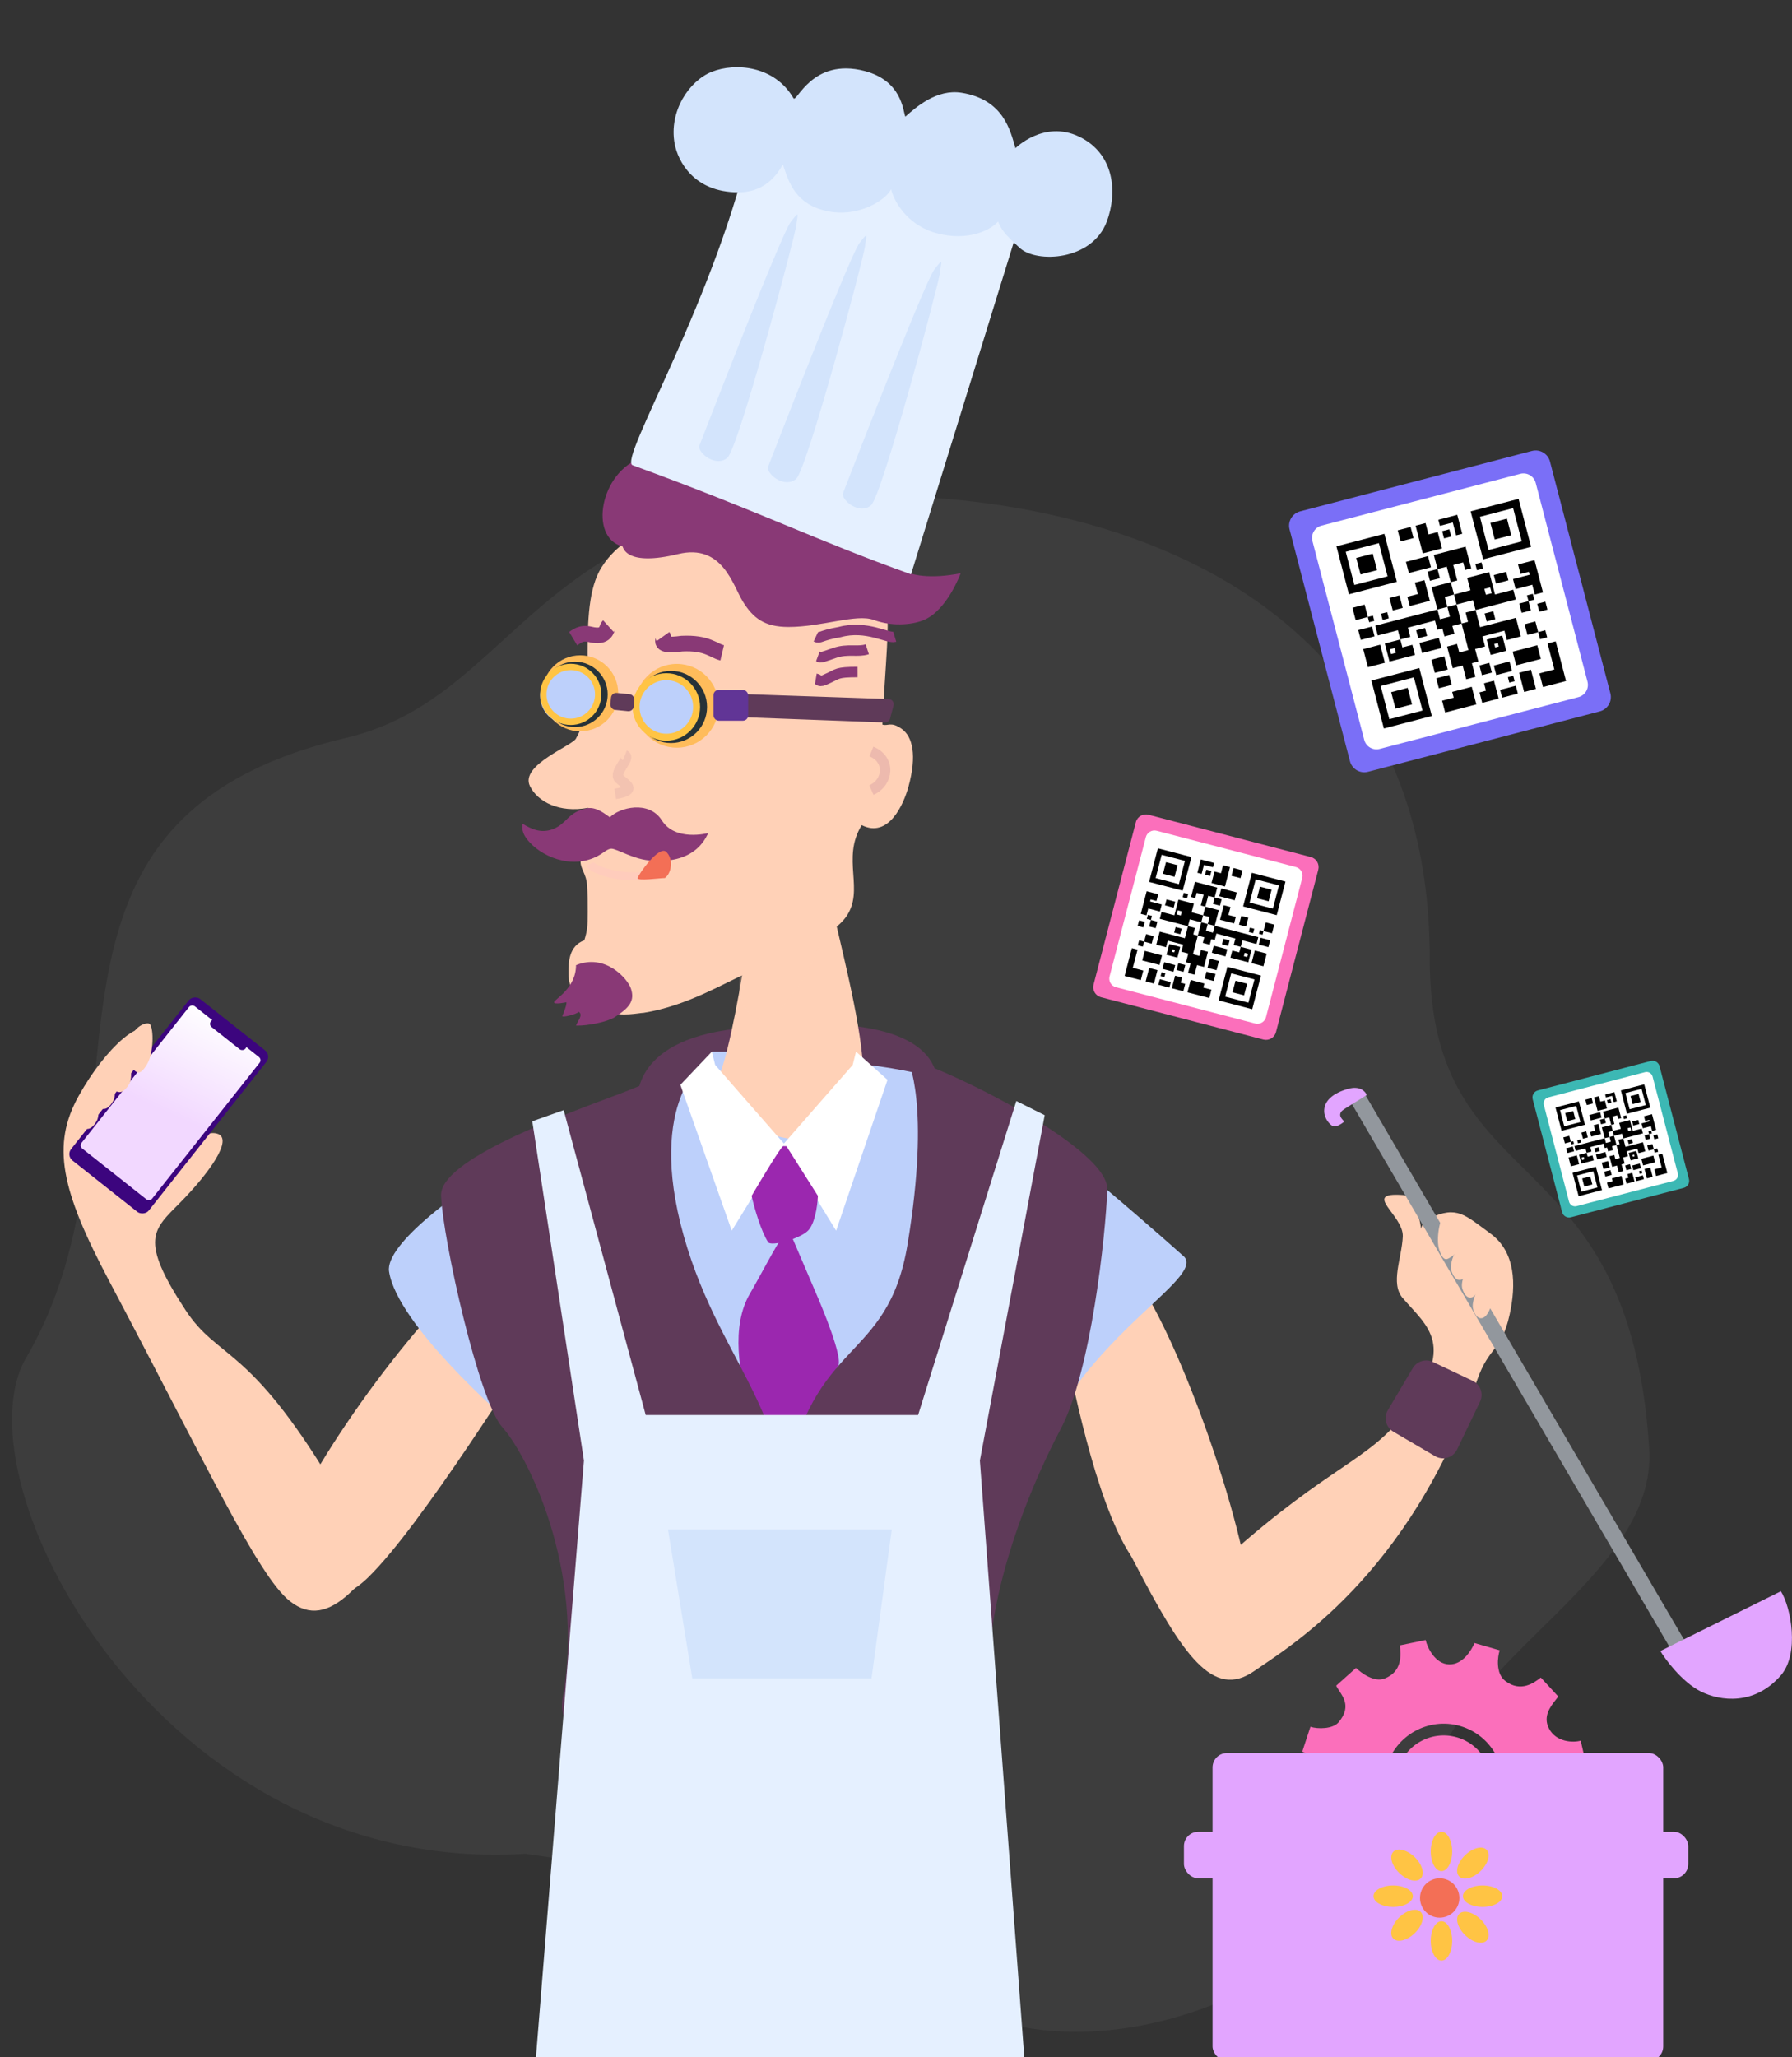 <svg width="501" height="575" viewBox="0 0 501 575" fill="none" xmlns="http://www.w3.org/2000/svg">
<rect x="0" y="0" width="501" height="575" fill="#333333" stroke="none"/>
<g clip-path="url(#clip0_484_1073)">
<path d="M96.65 206.268C-2 229.5 45.632 313.996 7.322 379.476C-12.734 413.758 44.769 524.48 146.879 518.163C216.749 527.646 199.565 540.01 277.5 564.5C324.359 579.225 389.156 544.389 399.731 498.843C408.119 462.711 463.344 440.809 461.079 404.913C455.5 316.5 399.731 336.322 399.731 268C399.731 140.663 261.501 131.5 209 141.5C146.879 153.332 139.217 196.244 96.65 206.268Z" fill="white" fill-opacity="0.05"/>
<path d="M428.292 126.043L363.497 142.925C361.286 143.501 359.96 145.761 360.536 147.972L377.417 212.763C377.993 214.974 380.253 216.299 382.464 215.723L447.259 198.841C449.471 198.265 450.796 196.006 450.22 193.794L433.339 129.004C432.763 126.793 430.503 125.467 428.292 126.043Z" fill="#7A6FF7"/>
<path d="M425.024 132.438L369.471 146.912C367.575 147.406 366.438 149.344 366.932 151.24L381.405 206.789C381.899 208.685 383.837 209.822 385.733 209.328L441.286 194.854C443.182 194.36 444.319 192.422 443.825 190.526L429.352 134.977C428.858 133.081 426.92 131.944 425.024 132.438Z" fill="white"/>
<path d="M387.039 149.208L373.631 152.702L377.124 166.108L390.532 162.615L387.039 149.208ZM387.932 161.088L378.651 163.506L376.233 154.226L385.514 151.808L387.932 161.088Z" fill="black"/>
<path d="M383.791 154.743L379.167 155.947L380.372 160.57L384.995 159.365L383.791 154.743Z" fill="black"/>
<path d="M424.557 139.432L411.155 142.924L414.648 156.331L428.056 152.837L424.557 139.432ZM425.45 151.312L416.17 153.73L413.752 144.45L423.032 142.032L425.45 151.312Z" fill="black"/>
<path d="M421.31 144.967L416.687 146.172L417.892 150.794L422.515 149.59L421.31 144.967Z" fill="black"/>
<path d="M386.9 203.621L400.307 200.128L396.814 186.721L383.407 190.214L386.9 203.621ZM386.007 191.742L395.288 189.324L397.706 198.603L388.425 201.022L386.007 191.742Z" fill="black"/>
<path d="M393.566 192.259L388.943 193.464L390.147 198.087L394.77 196.882L393.566 192.259Z" fill="black"/>
<path d="M406.288 157.911L409.064 157.188L409.615 159.302L411.318 158.858L410.767 156.744L409.739 152.798L408.036 153.241L405.26 153.965L403.449 154.436L400.87 155.108L401.898 159.054L399.113 159.779L399.114 159.78L399.779 162.335L402.564 161.609L401.898 159.055L404.478 158.383L405.607 162.717L407.417 162.245L406.288 157.911Z" fill="black"/>
<path d="M407.098 149.64L408.801 149.197L407.864 145.6L407.42 143.897L405.717 144.341L402.12 145.278L402.564 146.981L406.161 146.044L407.098 149.64Z" fill="black"/>
<path d="M394.376 147.296L390.77 148.235L391.576 151.33L395.182 150.391L394.376 147.296Z" fill="black"/>
<path d="M426.751 157.158L424.416 157.766L425.114 160.443L427.448 159.835L427.66 160.647L423.004 161.86L423.734 164.659L428.389 163.446L429.101 166.179L431.374 165.587L430.662 162.854L429.936 160.069L429.035 156.613L429.023 156.566L426.751 157.158Z" fill="black"/>
<path d="M420.438 179.323L420 177.643L415.647 178.777L416.761 183.053L421.114 181.919L420.438 179.323ZM418.85 180.114L419.004 180.706L418.012 180.964L417.758 179.99L418.75 179.732L418.85 180.114Z" fill="black"/>
<path d="M403.797 183.458L400.192 184.397L401.147 188.064L404.753 187.125L403.797 183.458Z" fill="black"/>
<path d="M397.586 182.54L400.43 181.799L403.006 181.128L402.268 178.297L396.849 179.709L397.586 182.54Z" fill="black"/>
<path d="M399.085 165.37L398.853 164.477L398.248 162.156L395.574 162.853L396.402 166.033L393.452 166.801L393.46 166.835L394.128 169.399L399.753 167.933L399.085 165.37Z" fill="black"/>
<path d="M383.579 175.122L379.738 176.123L380.45 178.856L384.291 177.855L383.579 175.122Z" fill="black"/>
<path d="M383.845 172.073L382.414 172.446L381.514 168.994L378.111 169.881L379.012 173.337L382.407 172.452L382.786 173.91L384.225 173.535L383.845 172.073Z" fill="black"/>
<path d="M415.445 193.056L413.635 193.528L414.398 196.457L416.208 195.985L418.984 195.262L417.68 190.257L414.904 190.98L415.445 193.056Z" fill="black"/>
<path d="M385.868 180.204L381.123 181.44L382.439 186.488L387.183 185.251L385.868 180.204Z" fill="black"/>
<path d="M388.473 184.915L395.595 183.06L394.857 180.228L392.072 180.954L391.495 178.738L387.158 179.868L388.473 184.915ZM388.552 181.487L389.897 181.137L390.247 182.482L388.902 182.832L388.552 181.487Z" fill="black"/>
<path d="M398.404 175.532L395.929 176.177L396.272 177.493L396.506 178.393L398.982 177.748L398.747 176.848L398.404 175.532Z" fill="black"/>
<path d="M417.475 170.853L415.061 171.482L415.638 173.698L418.052 173.069L417.475 170.853Z" fill="black"/>
<path d="M432.048 168.172L429.775 168.764L430.353 170.98L432.625 170.388L432.048 168.172Z" fill="black"/>
<path d="M397.847 159.139L400.058 158.563L399.242 155.43L397.031 156.006L395.927 156.294L393.064 157.04L393.88 160.172L396.743 159.427L397.847 159.139Z" fill="black"/>
<path d="M405.149 188.646L401.543 189.585L402.269 192.372L405.875 191.432L405.149 188.646Z" fill="black"/>
<path d="M416.383 185.279L413.607 186.003L414.314 188.714L417.089 187.991L416.383 185.279Z" fill="black"/>
<path d="M433.659 183.672L434.558 187.124L430.379 188.213L431.375 192.033L435.554 190.944L437.826 190.352L435.931 183.08L434.936 179.26L432.664 179.852L433.659 183.672Z" fill="black"/>
<path d="M421.093 159.839L417.63 160.741L418.247 163.111L421.711 162.209L421.093 159.839Z" fill="black"/>
<path d="M421.287 178.902L425.182 177.887L423.826 172.681L419.931 173.696L413.783 175.297L413.205 173.082L412.532 170.497L409.756 171.22L410.43 173.805L408.619 174.277L409.196 176.492L409.934 179.323L410.553 181.698L407.974 182.37L407.355 179.995L404.57 180.721L405.189 183.096L406.144 186.762L408.929 186.036L409.924 189.857L412.503 189.185L411.508 185.364L413.318 184.893L412.411 181.411L415.187 180.688L414.52 178.128L414.456 177.882L420.604 176.28L420.668 176.526L421.287 178.902Z" fill="black"/>
<path d="M427.014 177.409L427.031 177.472L430.036 176.689L430.019 176.626L429.254 173.689L426.249 174.472L427.014 177.409Z" fill="black"/>
<path d="M430.56 178.666L432.241 178.228L432.548 178.148L432.031 176.163L431.724 176.243L430.043 176.681L430.56 178.666Z" fill="black"/>
<path d="M429.853 180.584L429.792 180.352L422.904 182.147L422.965 182.379L423.9 185.967L430.788 184.172L429.853 180.584Z" fill="black"/>
<path d="M428.017 187.18L424.715 188.04L426.113 193.406L429.415 192.545L428.017 187.18Z" fill="black"/>
<path d="M422.019 184.885L417.634 186.028L418.326 188.685L422.712 187.542L422.019 184.885Z" fill="black"/>
<path d="M423.061 188.884L421.565 189.274L421.962 190.795L423.458 190.406L423.061 188.884Z" fill="black"/>
<path d="M423.787 191.669L419.401 192.812L419.972 195.004L424.358 193.861L423.787 191.669Z" fill="black"/>
<path d="M389.383 170.635L392.168 169.909L391.267 166.453L391.255 166.406L388.47 167.132L388.482 167.179L389.383 170.635Z" fill="black"/>
<path d="M409.044 168.487L411.82 167.764L412.532 170.496L423.79 167.563L423.078 164.831L417.971 166.161L416.344 159.919L410.193 161.521L411.094 164.977L406.508 166.172L407.233 168.958L409.044 168.487ZM415.424 166.232L415.001 164.607L416.626 164.184L417.05 165.809L415.424 166.232Z" fill="black"/>
<path d="M403.929 166.845L406.508 166.173L405.608 162.717L403.029 163.389L400.244 164.115L401.144 167.571L401.87 170.356L404.655 169.631L403.929 166.845Z" fill="black"/>
<path d="M401.957 148.708L399.378 149.38L398.552 146.208L395.767 146.933L397.783 154.672L403.147 153.275L401.957 148.708Z" fill="black"/>
<path d="M407.234 168.959L404.654 169.631L405.366 172.363L402.581 173.089L401.87 170.356L400.479 170.719L392.894 172.695L390.109 173.42L384.483 174.886L385.195 177.619L390.821 176.153L391.494 178.738L394.279 178.012L393.606 175.427L401.191 173.451L401.864 176.036L403.255 175.674L403.832 177.889L406.617 177.164L406.04 174.948L408.619 174.276L407.946 171.691L407.234 168.959Z" fill="black"/>
<path d="M406.419 195.01L403.177 195.855L404.037 199.156L407.279 198.311L407.643 198.217L412.747 196.887L411.463 191.96L405.996 193.385L406.419 195.01Z" fill="black"/>
<path d="M405.205 147.945L403.192 148.47L403.717 150.482L405.729 149.957L405.205 147.945Z" fill="black"/>
<path d="M426.994 166.728L427.333 168.027L424.745 168.701L425.421 171.293L428.012 170.618L427.337 168.029L428.957 167.607L428.617 166.305L428.534 165.984L426.91 166.407L426.994 166.728Z" fill="black"/>
<path d="M387.82 171.097L386.092 171.547L386.542 173.276L388.271 172.825L387.82 171.097Z" fill="black"/>
<path d="M414.2 157.199L412.472 157.65L412.922 159.378L414.651 158.928L414.2 157.199Z" fill="black"/>
<path d="M321.093 227.731L366.487 239.558C368.036 239.962 368.965 241.545 368.561 243.094L356.735 288.485C356.331 290.034 354.748 290.962 353.199 290.559L307.805 278.731C306.256 278.328 305.327 276.745 305.731 275.196L317.557 229.805C317.961 228.256 319.544 227.327 321.093 227.731Z" fill="#FB6FBB"/>
<path d="M323.382 232.211L362.301 242.351C363.63 242.697 364.426 244.055 364.08 245.383L353.941 284.3C353.595 285.628 352.237 286.424 350.909 286.078L311.989 275.938C310.661 275.592 309.865 274.234 310.211 272.906L320.35 233.989C320.696 232.661 322.054 231.865 323.382 232.211Z" fill="white"/>
<path d="M349.994 243.96L359.387 246.407L356.94 255.799L347.547 253.352L349.994 243.96ZM349.369 252.282L355.871 253.976L357.565 247.475L351.063 245.781L349.369 252.282Z" fill="black"/>
<path d="M352.27 247.837L355.508 248.68L354.665 251.919L351.426 251.075L352.27 247.837Z" fill="black"/>
<path d="M323.71 237.111L333.099 239.557L330.651 248.949L321.258 246.502L323.71 237.111ZM323.084 245.433L329.586 247.127L331.279 240.626L324.778 238.932L323.084 245.433Z" fill="black"/>
<path d="M325.984 240.988L329.223 241.832L328.379 245.071L325.14 244.227L325.984 240.988Z" fill="black"/>
<path d="M350.091 282.08L340.698 279.633L343.145 270.24L352.538 272.688L350.091 282.08ZM350.716 273.758L344.214 272.064L342.521 278.565L349.023 280.259L350.716 273.758Z" fill="black"/>
<path d="M345.421 274.12L348.66 274.964L347.816 278.203L344.577 277.359L345.421 274.12Z" fill="black"/>
<path d="M336.508 250.056L334.564 249.55L334.178 251.031L332.985 250.72L333.371 249.239L334.091 246.474L335.284 246.785L337.229 247.292L338.497 247.622L340.304 248.093L339.584 250.857L341.535 251.365L341.535 251.366L341.068 253.156L339.117 252.647L339.584 250.858L337.777 250.387L336.986 253.423L335.717 253.093L336.508 250.056Z" fill="black"/>
<path d="M335.941 244.262L334.748 243.951L335.404 241.432L335.715 240.239L336.908 240.55L339.428 241.206L339.117 242.399L336.598 241.743L335.941 244.262Z" fill="black"/>
<path d="M344.854 242.62L347.38 243.278L346.815 245.446L344.289 244.788L344.854 242.62Z" fill="black"/>
<path d="M322.172 249.529L323.808 249.955L323.319 251.83L321.684 251.404L321.535 251.973L324.797 252.823L324.286 254.784L321.025 253.934L320.526 255.849L318.934 255.434L319.433 253.52L319.941 251.568L320.572 249.147L320.581 249.114L322.172 249.529Z" fill="black"/>
<path d="M326.595 265.058L326.902 263.881L329.951 264.675L329.171 267.671L326.121 266.876L326.595 265.058ZM327.708 265.612L327.6 266.026L328.295 266.207L328.473 265.525L327.778 265.344L327.708 265.612Z" fill="black"/>
<path d="M338.253 267.954L340.779 268.613L340.11 271.181L337.584 270.523L338.253 267.954Z" fill="black"/>
<path d="M342.604 267.311L340.613 266.792L338.808 266.322L339.324 264.338L343.121 265.328L342.604 267.311Z" fill="black"/>
<path d="M341.554 255.282L341.717 254.656L342.141 253.03L344.015 253.519L343.434 255.746L345.501 256.285L345.495 256.308L345.027 258.104L341.087 257.078L341.554 255.282Z" fill="black"/>
<path d="M352.418 262.114L355.109 262.815L354.61 264.73L351.919 264.029L352.418 262.114Z" fill="black"/>
<path d="M352.232 259.978L353.234 260.24L353.864 257.821L356.248 258.442L355.618 260.864L353.239 260.244L352.973 261.265L351.965 261.002L352.232 259.978Z" fill="black"/>
<path d="M330.093 274.678L331.361 275.009L330.827 277.061L329.558 276.73L327.614 276.224L328.527 272.718L330.472 273.224L330.093 274.678Z" fill="black"/>
<path d="M350.814 265.674L354.138 266.541L353.217 270.077L349.893 269.211L350.814 265.674Z" fill="black"/>
<path d="M348.989 268.975L344 267.675L344.517 265.692L346.468 266.2L346.872 264.648L349.91 265.439L348.989 268.975ZM348.934 266.574L347.992 266.328L347.746 267.27L348.689 267.516L348.934 266.574Z" fill="black"/>
<path d="M342.031 262.401L343.766 262.853L343.526 263.775L343.361 264.406L341.627 263.954L341.791 263.323L342.031 262.401Z" fill="black"/>
<path d="M328.671 259.124L330.362 259.564L329.958 261.116L328.266 260.676L328.671 259.124Z" fill="black"/>
<path d="M318.462 257.245L320.054 257.66L319.649 259.212L318.057 258.797L318.462 257.245Z" fill="black"/>
<path d="M342.422 250.917L340.873 250.513L341.445 248.319L342.993 248.722L343.767 248.924L345.773 249.446L345.201 251.641L343.195 251.118L342.422 250.917Z" fill="black"/>
<path d="M337.306 271.589L339.832 272.247L339.324 274.199L336.798 273.541L337.306 271.589Z" fill="black"/>
<path d="M329.436 269.23L331.381 269.737L330.886 271.636L328.941 271.129L329.436 269.23Z" fill="black"/>
<path d="M317.333 268.104L316.703 270.522L319.63 271.285L318.933 273.962L316.005 273.199L314.414 272.784L315.741 267.689L316.438 265.013L318.03 265.428L317.333 268.104Z" fill="black"/>
<path d="M326.136 251.407L328.563 252.039L328.13 253.7L325.704 253.067L326.136 251.407Z" fill="black"/>
<path d="M326 264.762L323.271 264.051L324.222 260.404L326.951 261.115L331.258 262.237L331.662 260.685L332.134 258.874L334.079 259.38L333.607 261.191L334.875 261.522L334.471 263.074L333.954 265.057L333.521 266.721L335.327 267.192L335.761 265.528L337.712 266.036L337.279 267.701L336.609 270.269L334.658 269.76L333.961 272.437L332.154 271.966L332.851 269.29L331.583 268.959L332.219 266.52L330.274 266.013L330.741 264.22L330.786 264.047L326.479 262.925L326.434 263.098L326 264.762Z" fill="black"/>
<path d="M321.988 263.716L321.977 263.76L319.871 263.212L319.883 263.168L320.419 261.11L322.524 261.659L321.988 263.716Z" fill="black"/>
<path d="M319.504 264.597L318.326 264.29L318.111 264.234L318.473 262.844L318.689 262.9L319.866 263.207L319.504 264.597Z" fill="black"/>
<path d="M319.999 265.941L320.042 265.778L324.867 267.035L324.825 267.198L324.17 269.712L319.344 268.455L319.999 265.941Z" fill="black"/>
<path d="M321.286 270.561L323.599 271.164L322.619 274.923L320.306 274.32L321.286 270.561Z" fill="black"/>
<path d="M325.487 268.954L328.56 269.755L328.075 271.616L325.002 270.815L325.487 268.954Z" fill="black"/>
<path d="M324.757 271.755L325.805 272.029L325.528 273.095L324.479 272.822L324.757 271.755Z" fill="black"/>
<path d="M324.249 273.707L327.321 274.507L326.921 276.043L323.849 275.243L324.249 273.707Z" fill="black"/>
<path d="M348.352 258.971L346.401 258.462L347.032 256.041L347.04 256.008L348.991 256.516L348.983 256.549L348.352 258.971Z" fill="black"/>
<path d="M334.577 257.466L332.633 256.959L332.134 258.874L324.247 256.819L324.745 254.904L328.323 255.837L329.463 251.463L333.772 252.586L333.141 255.007L336.354 255.844L335.846 257.796L334.577 257.466ZM330.108 255.886L330.404 254.748L329.266 254.451L328.969 255.59L330.108 255.886Z" fill="black"/>
<path d="M338.161 256.315L336.354 255.845L336.985 253.423L338.792 253.894L340.743 254.403L340.112 256.824L339.604 258.775L337.653 258.267L338.161 256.315Z" fill="black"/>
<path d="M339.542 243.609L341.349 244.08L341.928 241.858L343.879 242.366L342.467 247.788L338.709 246.809L339.542 243.609Z" fill="black"/>
<path d="M335.846 257.796L337.653 258.267L337.154 260.181L339.105 260.69L339.604 258.775L340.578 259.029L345.892 260.414L347.843 260.922L351.785 261.949L351.286 263.863L347.344 262.836L346.872 264.647L344.921 264.139L345.393 262.328L340.079 260.944L339.608 262.755L338.633 262.501L338.229 264.053L336.278 263.545L336.682 261.992L334.875 261.522L335.347 259.711L335.846 257.796Z" fill="black"/>
<path d="M336.417 276.047L338.688 276.639L338.085 278.952L335.814 278.36L335.559 278.294L331.984 277.362L332.883 273.911L336.713 274.909L336.417 276.047Z" fill="black"/>
<path d="M337.267 243.075L338.677 243.442L338.31 244.852L336.9 244.484L337.267 243.075Z" fill="black"/>
<path d="M322.002 256.234L321.765 257.143L323.578 257.616L323.104 259.432L321.289 258.959L321.762 257.145L320.627 256.849L320.865 255.937L320.923 255.712L322.061 256.008L322.002 256.234Z" fill="black"/>
<path d="M349.446 259.294L350.657 259.61L350.342 260.821L349.131 260.505L349.446 259.294Z" fill="black"/>
<path d="M330.965 249.558L332.176 249.874L331.861 251.085L330.65 250.769L330.965 249.558Z" fill="black"/>
<path d="M461.507 296.559L429.95 304.781C428.873 305.061 428.227 306.162 428.508 307.239L436.729 338.794C437.01 339.871 438.111 340.516 439.187 340.236L470.745 332.014C471.822 331.733 472.467 330.633 472.187 329.556L463.965 298C463.685 296.924 462.584 296.278 461.507 296.559Z" fill="#3CB8B4"/>
<path d="M459.916 299.673L432.86 306.723C431.936 306.963 431.383 307.907 431.623 308.83L438.672 335.885C438.913 336.808 439.856 337.361 440.78 337.121L467.836 330.072C468.759 329.831 469.313 328.887 469.072 327.964L462.024 300.91C461.783 299.986 460.839 299.433 459.916 299.673Z" fill="white"/>
<path d="M441.416 307.841L434.886 309.542L436.587 316.071L443.117 314.37L441.416 307.841ZM441.85 313.626L437.33 314.804L436.153 310.284L440.673 309.107L441.85 313.626Z" fill="black"/>
<path d="M439.833 310.536L437.582 311.123L438.168 313.374L440.42 312.787L439.833 310.536Z" fill="black"/>
<path d="M459.688 303.079L453.161 304.78L454.862 311.309L461.392 309.608L459.688 303.079ZM460.123 308.865L455.603 310.043L454.425 305.523L458.945 304.345L460.123 308.865Z" fill="black"/>
<path d="M458.107 305.775L455.855 306.362L456.442 308.613L458.694 308.026L458.107 305.775Z" fill="black"/>
<path d="M441.348 334.341L447.878 332.64L446.177 326.11L439.647 327.812L441.348 334.341ZM440.913 328.556L445.433 327.378L446.611 331.898L442.091 333.075L440.913 328.556Z" fill="black"/>
<path d="M444.594 328.808L442.343 329.395L442.929 331.646L445.181 331.059L444.594 328.808Z" fill="black"/>
<path d="M450.791 312.079L452.142 311.727L452.411 312.757L453.24 312.541L452.972 311.511L452.471 309.589L451.642 309.805L450.29 310.157L449.408 310.387L448.152 310.714L448.653 312.636L447.296 312.989L447.296 312.99L447.62 314.234L448.977 313.88L448.653 312.636L449.909 312.309L450.459 314.42L451.341 314.19L450.791 312.079Z" fill="black"/>
<path d="M451.185 308.051L452.014 307.835L451.558 306.083L451.342 305.254L450.512 305.47L448.761 305.927L448.977 306.756L450.728 306.3L451.185 308.051Z" fill="black"/>
<path d="M444.989 306.909L443.233 307.367L443.625 308.874L445.382 308.416L444.989 306.909Z" fill="black"/>
<path d="M460.756 311.712L459.619 312.008L459.959 313.312L461.096 313.016L461.199 313.412L458.932 314.003L459.287 315.366L461.554 314.775L461.901 316.106L463.008 315.818L462.661 314.487L462.307 313.13L461.869 311.447L461.863 311.424L460.756 311.712Z" fill="black"/>
<path d="M457.682 322.508L457.469 321.689L455.349 322.241L455.891 324.324L458.011 323.772L457.682 322.508ZM456.908 322.893L456.983 323.181L456.5 323.307L456.377 322.832L456.86 322.706L456.908 322.893Z" fill="black"/>
<path d="M449.577 324.521L447.821 324.979L448.287 326.765L450.043 326.307L449.577 324.521Z" fill="black"/>
<path d="M446.553 324.074L447.937 323.713L449.192 323.386L448.833 322.008L446.193 322.695L446.553 324.074Z" fill="black"/>
<path d="M447.282 315.712L447.169 315.277L446.875 314.147L445.572 314.486L445.976 316.035L444.538 316.409L444.543 316.425L444.868 317.674L447.608 316.96L447.282 315.712Z" fill="black"/>
<path d="M439.73 320.461L437.86 320.949L438.207 322.28L440.077 321.793L439.73 320.461Z" fill="black"/>
<path d="M439.86 318.977L439.163 319.158L438.725 317.477L437.067 317.909L437.506 319.592L439.159 319.161L439.344 319.871L440.045 319.688L439.86 318.977Z" fill="black"/>
<path d="M455.25 329.196L454.369 329.426L454.74 330.852L455.622 330.622L456.974 330.27L456.339 327.833L454.987 328.185L455.25 329.196Z" fill="black"/>
<path d="M440.845 322.936L438.534 323.539L439.175 325.997L441.486 325.395L440.845 322.936Z" fill="black"/>
<path d="M442.114 325.231L445.582 324.327L445.223 322.948L443.867 323.302L443.585 322.222L441.473 322.773L442.114 325.231ZM442.152 323.561L442.807 323.391L442.978 324.046L442.323 324.216L442.152 323.561Z" fill="black"/>
<path d="M446.951 320.661L445.745 320.975L445.912 321.616L446.026 322.054L447.232 321.74L447.118 321.302L446.951 320.661Z" fill="black"/>
<path d="M456.239 318.382L455.063 318.689L455.344 319.768L456.52 319.461L456.239 318.382Z" fill="black"/>
<path d="M463.336 317.076L462.23 317.365L462.511 318.444L463.617 318.156L463.336 317.076Z" fill="black"/>
<path d="M446.68 312.677L447.756 312.397L447.359 310.871L446.282 311.151L445.744 311.292L444.35 311.655L444.748 313.18L446.142 312.817L446.68 312.677Z" fill="black"/>
<path d="M450.236 327.048L448.48 327.505L448.833 328.863L450.589 328.405L450.236 327.048Z" fill="black"/>
<path d="M455.707 325.408L454.355 325.76L454.699 327.081L456.051 326.729L455.707 325.408Z" fill="black"/>
<path d="M464.121 324.626L464.559 326.307L462.524 326.837L463.008 328.698L465.044 328.167L466.15 327.879L465.228 324.337L464.743 322.477L463.636 322.765L464.121 324.626Z" fill="black"/>
<path d="M458.001 313.018L456.314 313.457L456.615 314.612L458.302 314.172L458.001 313.018Z" fill="black"/>
<path d="M458.096 322.302L459.993 321.808L459.332 319.272L457.435 319.767L454.441 320.547L454.159 319.468L453.831 318.209L452.48 318.561L452.808 319.82L451.926 320.05L452.207 321.129L452.566 322.507L452.868 323.664L451.611 323.991L451.31 322.835L449.954 323.188L450.255 324.345L450.72 326.13L452.077 325.777L452.561 327.638L453.818 327.31L453.333 325.45L454.215 325.22L453.773 323.524L455.125 323.172L454.8 321.925L454.769 321.805L457.763 321.025L457.794 321.145L458.096 322.302Z" fill="black"/>
<path d="M460.885 321.575L460.893 321.606L462.356 321.224L462.348 321.194L461.975 319.763L460.512 320.145L460.885 321.575Z" fill="black"/>
<path d="M462.612 322.187L463.43 321.974L463.58 321.935L463.328 320.968L463.178 321.007L462.36 321.221L462.612 322.187Z" fill="black"/>
<path d="M462.267 323.122L462.238 323.009L458.883 323.883L458.912 323.996L459.368 325.743L462.722 324.869L462.267 323.122Z" fill="black"/>
<path d="M461.373 326.334L459.765 326.753L460.446 329.366L462.054 328.947L461.373 326.334Z" fill="black"/>
<path d="M458.452 325.216L456.316 325.773L456.653 327.067L458.789 326.51L458.452 325.216Z" fill="black"/>
<path d="M458.96 327.164L458.231 327.354L458.424 328.095L459.153 327.905L458.96 327.164Z" fill="black"/>
<path d="M459.313 328.52L457.177 329.077L457.455 330.145L459.591 329.588L459.313 328.52Z" fill="black"/>
<path d="M442.557 318.276L443.913 317.923L443.475 316.239L443.469 316.216L442.113 316.57L442.119 316.593L442.557 318.276Z" fill="black"/>
<path d="M452.133 317.23L453.485 316.878L453.831 318.208L459.315 316.78L458.968 315.449L456.48 316.097L455.688 313.057L452.693 313.837L453.131 315.52L450.897 316.102L451.251 317.459L452.133 317.23ZM455.24 316.132L455.034 315.34L455.826 315.134L456.032 315.926L455.24 316.132Z" fill="black"/>
<path d="M449.641 316.43L450.898 316.103L450.459 314.42L449.203 314.747L447.847 315.1L448.285 316.784L448.639 318.14L449.995 317.787L449.641 316.43Z" fill="black"/>
<path d="M448.681 307.597L447.425 307.924L447.023 306.379L445.666 306.733L446.648 310.502L449.261 309.821L448.681 307.597Z" fill="black"/>
<path d="M451.251 317.459L449.995 317.787L450.342 319.118L448.985 319.471L448.639 318.14L447.961 318.317L444.267 319.279L442.911 319.633L440.171 320.346L440.517 321.677L443.257 320.963L443.585 322.222L444.942 321.869L444.614 320.61L448.308 319.647L448.636 320.907L449.313 320.73L449.594 321.809L450.951 321.456L450.67 320.377L451.926 320.049L451.598 318.79L451.251 317.459Z" fill="black"/>
<path d="M450.854 330.147L449.275 330.559L449.694 332.167L451.273 331.755L451.45 331.709L453.936 331.062L453.311 328.662L450.648 329.356L450.854 330.147Z" fill="black"/>
<path d="M450.263 307.226L449.283 307.481L449.538 308.461L450.518 308.206L450.263 307.226Z" fill="black"/>
<path d="M460.875 316.373L461.04 317.006L459.78 317.334L460.109 318.597L461.371 318.268L461.042 317.007L461.831 316.801L461.666 316.167L461.625 316.011L460.834 316.217L460.875 316.373Z" fill="black"/>
<path d="M441.796 318.501L440.954 318.72L441.173 319.562L442.015 319.343L441.796 318.501Z" fill="black"/>
<path d="M454.644 311.733L453.802 311.952L454.021 312.794L454.863 312.574L454.644 311.733Z" fill="black"/>
<path fill-rule="evenodd" clip-rule="evenodd" d="M364.09 489.572L366.365 482.649C368.351 483.303 372.636 483.336 374.288 481.337C377.569 477.364 375.808 474.697 374.449 472.64C374.098 472.109 373.773 471.618 373.57 471.156L379.12 466.198C380.555 467.622 384.203 470.309 387.121 469.155C392.096 467.188 391.661 462.623 391.375 459.892L398.571 458.396C399.051 460.51 401.22 465.098 405.118 465.212C409.016 465.326 411.413 461.17 412.242 459.244L419.294 461.279C418.674 463.009 418.08 467.762 420.871 469.86C425.206 473.116 428.89 470.352 430.775 468.89L435.659 474.194C435.467 474.455 435.251 474.73 435.023 475.019C433.444 477.026 431.321 479.724 433.041 483.099C435.009 486.96 439.804 487.144 441.922 486.529L443.547 493.485C441.538 494.09 437.707 496.121 437.08 499.188C436.154 503.723 439.13 505.396 441.365 506.653C441.878 506.942 442.351 507.208 442.73 507.482L440.535 514.448C440.335 514.43 440.125 514.408 439.905 514.385C437.318 514.116 433.479 513.718 431.395 517.066C429.571 519.998 431.142 522.738 432.256 524.682C432.522 525.146 432.762 525.564 432.924 525.929L427.583 530.69C427.54 530.658 427.496 530.624 427.452 530.59C425.586 529.165 422.068 526.476 418.629 528.355C414.727 530.486 415.211 534.974 415.488 537.082L408.249 538.658C408.221 538.59 408.192 538.521 408.164 538.452C407.178 536.061 405.707 532.494 402.508 532.068C398.067 531.477 396.415 534.517 395.218 536.719C394.963 537.189 394.728 537.62 394.492 537.97L387.489 535.652C388.085 533.326 388.446 528.852 385.431 526.813C381.78 524.344 377.714 527.057 375.956 528.229C375.93 528.247 375.904 528.264 375.879 528.281L371.001 522.774C372.634 521.142 375.217 517.227 373.533 514.029C371.412 510.003 367.717 510.317 365.452 510.51C365.209 510.53 364.982 510.55 364.775 510.562L363.156 503.403C363.223 503.378 363.292 503.354 363.363 503.328C365.599 502.521 369.734 501.029 369.929 496.936C370.128 492.766 366.54 490.869 364.452 489.765C364.326 489.698 364.204 489.634 364.09 489.572ZM399.015 514.375C407.821 516.911 417.049 511.809 419.585 503.003C422.121 494.196 417.019 484.968 408.213 482.432C399.407 479.896 390.178 484.998 387.642 493.804C385.106 502.61 390.208 511.839 399.015 514.375ZM399.922 511.223C392.853 509.187 388.759 501.78 390.794 494.712C392.829 487.644 400.236 483.55 407.304 485.585C414.374 487.621 418.468 495.028 416.433 502.096C414.398 509.164 406.99 513.259 399.922 511.223Z" fill="#FB6FBB"/>
<path d="M102.827 440.994C117.883 426.453 146.864 379.352 149.287 376.456L166.755 360.763L173.927 347.556C169.756 349.402 146.668 341.981 130.227 357.269C110.103 375.981 79.684 419.395 76.986 437.316C76.986 437.316 87.771 455.535 102.827 440.994Z" fill="#FFD1B7"/>
<path d="M314.341 431.798C304.326 413.418 298.754 379.109 297.309 375.621L285.336 355.42L282.445 340.672C285.871 343.681 310.123 343.509 321.236 363.015C334.84 386.891 352.781 441.007 349.994 458.914C349.994 458.914 324.357 450.177 314.341 431.798Z" fill="#FFD1B7"/>
<path d="M261.132 513.884C261.132 506.637 255.257 500.761 248.009 500.761H185.959C178.711 500.761 172.836 506.637 172.836 513.884V548.769C172.836 554.741 176.897 559.845 182.826 560.559C189.426 561.355 199.427 562.138 213.215 562.138C230.151 562.138 244.132 559.331 252.535 557.112C257.783 555.727 261.132 550.885 261.132 545.458V513.884Z" fill="#5E4551"/>
<path d="M182.527 523.912C176.928 523.051 167.99 521.221 167.451 521.221C166.913 521.221 169.605 526.066 169.605 526.066C164.221 527.681 162.606 527.143 163.144 527.681C164.714 529.251 177.682 536.834 212.138 536.834C223.496 536.834 261.671 533.065 263.286 529.835C264.901 526.604 263.825 517.99 259.518 520.144C255.211 522.297 230.444 524.989 218.6 526.066C206.755 527.143 189.526 524.989 182.527 523.912Z" fill="#53324E"/>
<path d="M180.912 540.064C174.893 539.196 163.076 536.64 162.497 536.64C161.918 536.64 164.812 541.525 164.812 541.525C159.024 543.154 157.288 542.611 157.867 543.154C159.554 544.737 172.836 552.32 209.986 554.062C222.18 554.634 262.051 549.668 263.787 546.411C265.523 543.154 265.763 534.124 261.133 536.296C256.503 538.467 230.217 541.526 217.483 542.611C204.749 543.697 188.437 541.15 180.912 540.064Z" fill="#53324E"/>
<path d="M205.679 287.558C175.96 291.003 176.067 308.016 179.836 316.092V318.784C178.939 326.143 177.682 342.581 179.836 349.473C182.528 358.087 242.29 341.935 262.21 340.859C282.131 339.782 263.287 316.092 262.21 302.633C261.134 289.173 242.828 283.25 205.679 287.558Z" fill="#5F3A59"/>
<path d="M209.448 296.71C187.912 294.018 106.5 340.5 108.768 355.395C111.037 370.29 141.072 396.313 141.072 396.313C150.831 393.659 162.48 446.23 167.218 483.272C173.141 529.574 235.55 524.959 248.471 509.884C258.809 497.824 280.874 440.82 286.072 418.387C295.679 376.931 337.019 358.356 331.14 351.342C331.14 351.342 291.313 315.554 275.67 306.94C257.094 296.71 228.83 296.71 228.83 296.71C228.83 296.71 245.116 317.335 209.448 296.71Z" fill="#BDD0FB"/>
<path d="M199.016 293.945H239.324L239.788 308.771H199.016V293.945Z" fill="#BDD0FB"/>
<path d="M199.317 303.641C204.514 299.339 211.012 250.004 215.597 220.607C219.418 217.56 227.442 215.875 228.971 233.513C230.881 255.561 250.521 308.481 236.383 316.547C222.244 324.613 192.821 309.019 199.317 303.641Z" fill="#FFD1B7"/>
<mask id="mask0_484_1073" style="mask-type:alpha" maskUnits="userSpaceOnUse" x="198" y="218" width="44" height="101">
<path d="M199.317 303.641C204.514 299.339 211.012 250.004 215.597 220.607C219.418 217.56 227.442 215.875 228.971 233.513C230.881 255.561 250.521 308.481 236.383 316.547C222.244 324.613 192.821 309.019 199.317 303.641Z" fill="#FFD1B7"/>
</mask>
<g mask="url(#mask0_484_1073)">
<g style="mix-blend-mode:multiply" opacity="0.5">
<path d="M209.165 268.21C214.362 263.908 211.015 250.004 215.601 220.607C219.422 217.56 227.446 215.875 228.974 233.513C230.885 255.561 232.85 264.441 219.391 280.593C208.971 293.097 202.669 273.587 209.165 268.21Z" fill="#FFD1B7"/>
</g>
</g>
<path d="M168.234 158.492C160.724 170.274 167.553 195.526 161.093 206.294C160.629 208.232 145.171 213.756 148.17 219.754C150.324 224.061 156.246 227.291 164.465 225.791C164.465 225.791 164.41 229.841 164.438 236.559C164.443 237.893 162.298 239.332 162.311 240.866C162.329 242.915 163.937 244.349 164.125 247.327C164.322 250.442 164.322 251.808 164.322 254.75C164.322 259.057 164.172 260.193 163.355 262.826C158.938 264.441 158.938 269.167 158.938 271.978C158.938 276.824 161.218 277.943 162.707 278.439C164.322 278.977 165.399 279.516 165.937 279.516C166.475 280.054 167.014 281.131 170.244 282.746C173.474 284.361 178.912 283.057 179.935 283.091C192.318 281.131 202.813 274.51 209.009 271.978C221.946 266.693 232.841 261.372 236.467 256.365C241.926 248.827 235.083 240.061 240.917 230.637C248.454 234.405 252.642 224.789 253.992 219.868C256.388 211.14 255.157 205.87 252.081 203.717C249.004 201.563 248.312 203.064 246.697 202.525C248.312 167.997 252.377 160.107 232.841 151.493C215.53 146.109 181.008 138.449 168.234 158.492Z" fill="#FFD1B7"/>
<g style="mix-blend-mode:multiply" opacity="0.15">
<path d="M243.619 210.063C249.002 212.217 248.464 218.677 243.619 220.831" stroke="#893976" stroke-width="2.916"/>
</g>
<g style="mix-blend-mode:multiply" opacity="0.1">
<path d="M174.704 211.14C176.36 211.802 171.474 215.985 173.089 217.6C174.704 219.216 178.473 220.831 172.012 221.908" stroke="#893976" stroke-width="2.916"/>
</g>
<path d="M174.071 152.765C164.43 150.221 167.875 131.753 179.392 127.966C200.06 121.172 203.777 128.227 219.391 135.765C231.774 142.225 232.284 145.994 235.004 147.071C238.97 148.641 244.388 146.294 249.767 149.377C248.118 147.989 246.39 146.088 248.472 145.802C248.562 145.79 250.12 148.073 251.546 150.606C251.898 150.893 251.88 150.922 251.642 150.777C253.585 154.261 255.211 158.127 252.408 157.117C247.871 155.481 251.156 163.639 268.573 160.241C268.573 160.241 264.893 170.433 258.381 173.264C255.81 174.381 250.148 175.418 244.225 173.264C239.38 171.502 229.776 175.246 220.444 175.246C213.649 175.246 210.535 172.698 207.704 168.168C204.873 163.638 202.014 151.853 189.585 154.862C175.116 158.364 174.26 153.129 174.071 152.765Z" fill="#893976"/>
<path d="M228.087 177.99C229.354 178.58 229.038 177.663 234.769 176.664C242.292 174.639 248.256 178.552 250.154 177.99" stroke="#893976" stroke-width="2.916"/>
<path d="M228.654 183.456C229.656 183.825 228.676 184.097 233.373 182.49C237.025 181.24 239.809 182.353 242.469 181.476" stroke="#893976" stroke-width="2.916"/>
<path d="M185.359 177.924C185.94 178.74 183.303 180.885 190.645 179.903C197.754 179.567 199.384 181.879 201.907 182.474" stroke="#893976" stroke-width="4.374"/>
<path d="M170.086 175C169.49 175.54 169.817 178.503 164.989 177.317C162.356 176.669 161.113 177.985 160.25 178.502" stroke="#893976" stroke-width="4.374"/>
<path d="M228.088 189.701C229.181 189.883 228.689 191.02 231.27 189.701C234.388 188.332 233.802 187.845 239.749 187.837" stroke="#893976" stroke-width="2.916"/>
<path d="M154.91 280.132C154.91 279.365 161.046 276.297 161.046 269.777C169.212 266.402 175.467 273.545 176.387 276.297C177.538 279.736 176.004 281.666 171.785 284.351C169.803 285.612 164.177 286.789 161.046 286.651C161.43 285.501 163.138 283.663 161.814 282.816C161.046 283.584 156.983 284.496 157.211 283.967C158.37 281.282 158.37 280.515 158.37 280.132C158.37 280.132 154.91 280.899 154.91 280.132Z" fill="#893976"/>
<circle cx="11.71" cy="11.71" r="11.71" transform="matrix(-1 0 0 1 200.933 185.566)" fill="#FFBC5B"/>
<circle cx="10.084" cy="10.084" r="10.084" transform="matrix(-1 0 0 1 197.679 187.518)" fill="#263238"/>
<circle cx="8.076" cy="8.076" r="8.076" transform="matrix(-1 0 0 1 194.086 189.604)" fill="#BDD0FB"/>
<path d="M176.862 197.601C176.862 202.811 181.085 207.034 186.295 207.034C191.505 207.034 195.728 202.811 195.728 197.601C195.728 192.392 191.505 188.168 186.295 188.168C181.085 188.168 176.862 192.392 176.862 197.601ZM193.782 197.601C193.782 201.737 190.43 205.089 186.295 205.089C182.159 205.089 178.807 201.737 178.807 197.601C178.807 193.466 182.159 190.114 186.295 190.114C190.43 190.114 193.782 193.466 193.782 197.601Z" fill="#FFC444"/>
<circle cx="10.619" cy="10.619" r="10.619" transform="matrix(-1 0 0 1 172.841 183.172)" fill="#FFBC5B"/>
<circle cx="9.144" cy="9.144" r="9.144" transform="matrix(-1 0 0 1 169.893 184.942)" fill="#263238"/>
<circle cx="7.929" cy="7.929" r="7.929" transform="matrix(-1 0 0 1 166.871 186.571)" fill="#BDD0FB"/>
<path d="M151.016 194.086C151.016 198.811 154.846 202.64 159.57 202.64C164.294 202.64 168.124 198.811 168.124 194.086C168.124 189.362 164.294 185.532 159.57 185.532C154.846 185.532 151.016 189.362 151.016 194.086ZM166.36 194.086C166.36 197.836 163.32 200.876 159.57 200.876C155.82 200.876 152.78 197.836 152.78 194.086C152.78 190.337 155.82 187.297 159.57 187.297C163.32 187.297 166.36 190.337 166.36 194.086Z" fill="#FFC444"/>
<path d="M209.66 361.589C212.285 357.111 217.733 346.671 218.475 346.3L221.254 345.373L228.192 361.589C229.594 364.833 236.069 380.122 234.216 381.975C231.899 384.292 220.677 418.87 219.864 417.651C218.011 414.871 199.068 379.659 209.66 361.589Z" fill="#9B27AF"/>
<path d="M253.749 296.171C259.186 296.171 310.069 320.084 309.584 332.559C309.099 345.035 305.077 383.385 296.499 399.5C287.922 415.615 270.405 455.897 278.481 484.97C282.651 499.982 227.277 497.805 218.938 492.708C218.938 492.708 215.831 473.147 217.548 439.89C218.073 429.714 218.099 422.288 219.401 415.334C227.286 373.214 248.182 381.492 253.749 347.69C260.235 308.308 253.749 296.171 253.749 296.171Z" fill="#5F3A59"/>
<path d="M140.499 399C133.894 391.716 123.85 346.735 123.308 334.225C122.878 324.298 155.893 312.213 173.702 305.554C178.337 303.821 196.289 296.171 197.544 296.171C197.544 296.171 180.483 307.381 191.139 345.373C201.796 383.365 225.425 396.802 218.938 440.817C219.655 473.409 216.158 492.245 216.158 492.245C206.892 498.268 153.449 496.049 157.309 474.495C163.77 438.423 147.105 406.284 140.499 399Z" fill="#5F3A59"/>
<path d="M219.402 319.891L199.943 297.652L199.016 293.945L190.213 303.212L204.576 343.983L219.402 319.891Z" fill="white"/>
<path d="M218.938 319.891L238.397 297.652L239.324 293.945L248.127 301.822L233.764 343.983L218.938 319.891Z" fill="white"/>
<path d="M210.135 334.254C212.761 329.775 218.197 320.725 218.938 320.354H219.865L228.668 334.254C228.513 337.497 227.741 342.13 225.888 343.983C223.571 346.3 215.581 348.446 214.768 347.227C212.915 344.447 210.907 337.806 210.135 334.254Z" fill="#9B27AF"/>
<path d="M185.055 229.32C181.426 223.562 173.147 225.737 170.511 228.44C169.412 227.719 166.741 225.382 164.105 225.923C158.639 227.044 158.691 230.062 154.737 231.684C151.574 232.981 148.841 231.972 145.985 230.17C146.205 231.251 145.416 232.53 148.104 235.469C152.059 239.794 161.275 243.648 168.796 238.204C170.899 236.681 171.182 237.248 172.739 237.738L172.768 237.75C176.292 239.235 178.739 240.266 181.751 240.532C195.4 241.735 197.681 232.942 198.063 232.837C198.064 232.837 198.065 232.836 198.066 232.836C197.744 232.921 188.772 235.218 185.055 229.32Z" fill="#893976"/>
<path d="M207.429 195.45C207.457 194.645 208.131 194.015 208.936 194.042L248.447 195.387C249.383 195.419 250.046 196.311 249.808 197.216L248.847 200.861C248.673 201.52 248.065 201.971 247.383 201.946L208.712 200.504C207.909 200.474 207.281 199.8 207.309 198.997L207.429 195.45Z" fill="#5F3A59"/>
<rect x="199.47" y="192.835" width="9.691" height="8.614" rx="1.458" fill="#613596"/>
<rect x="170.974" y="193.533" width="6.564" height="4.773" rx="1.458" transform="rotate(5.669 170.974 193.533)" fill="#5F3A59"/>
<rect x="-3.243" y="3.243" width="21.51" height="52.737" rx="6.964" transform="matrix(-1 0 0 1 221.951 511.529)" stroke="#FFC444" stroke-width="6.486"/>
<rect width="11.845" height="4.307" rx="1.458" transform="matrix(-1 0 0 1 225.598 528.758)" fill="#FFC444"/>
<rect width="11.845" height="4.307" rx="1.458" transform="matrix(-1 0 0 1 225.598 545.987)" fill="#FFC444"/>
<circle cx="1.615" cy="1.615" r="1.615" transform="matrix(-1 0 0 1 192.219 529.835)" fill="#26264F"/>
<circle cx="3.707" cy="3.707" r="3.707" transform="matrix(-1 0 0 1 222.645 425.527)" fill="#FFC907"/>
<circle cx="3.707" cy="3.707" r="3.707" transform="matrix(-1 0 0 1 222.645 441.28)" fill="#FFC907"/>
<circle cx="3.707" cy="3.707" r="3.707" transform="matrix(-1 0 0 1 222.645 457.959)" fill="#FFC907"/>
<circle cx="1.615" cy="1.615" r="1.615" transform="matrix(-1 0 0 1 211.6 529.835)" fill="#26264F"/>
<circle cx="1.615" cy="1.615" r="1.615" transform="matrix(-1 0 0 1 211.6 547.063)" fill="#26264F"/>
<circle cx="1.615" cy="1.615" r="1.615" transform="matrix(-1 0 0 1 192.219 545.987)" fill="#26264F"/>
<circle cx="1.615" cy="1.615" r="1.615" transform="matrix(-1 0 0 1 183.604 544.91)" fill="#26264F"/>
<circle cx="1.615" cy="1.615" r="1.615" transform="matrix(-1 0 0 1 183.604 528.758)" fill="#26264F"/>
<path d="M30.5 358C57.707 409.39 72.027 440.342 81 447.5C92.043 456.309 102.453 442.767 117.724 417.47C132.995 392.173 117.807 417.472 92.5 414.055C69.37 375.658 60.954 380.053 51.849 366.158C38.768 346.193 42.843 343.772 50.479 336.019C58.116 328.266 65.614 318.146 60.616 316.836C55.094 315.388 51.294 325.582 47.722 322.347C38.575 314.062 42 297.5 42.5 289.5C40.659 282.973 29.604 292.596 21.988 306.331C14.372 320.066 17 332.5 30.5 358Z" fill="#FFD1B7"/>
<path d="M350.667 467.056C360.077 460.483 393.787 440.75 412.938 385.847C416.378 375.985 419.73 377.974 422.058 367.424C423.898 359.085 423.756 349.935 416.679 344.775C409.602 339.616 407.337 336.848 399.693 340.529C397.938 341.744 397.397 342.649 397.312 343.448C396.776 339.726 395.452 334.253 392.189 334.017C380.441 333.168 392.461 339.61 392.189 345.625C391.914 351.704 388.606 358.718 392.189 362.851C399.317 371.074 407.111 375.865 392.786 394.959C382.817 408.247 371.821 409.546 343.773 434.54C318.3 436.341 303.375 410.199 317.006 436.416C330.638 462.632 339.086 475.145 350.667 467.056Z" fill="#FFD1B7"/>
<path d="M254.7 160.525L286.456 57.92L210.403 37.423C200.709 82.914 172.716 128.522 176.87 130.038C213.083 143.255 227.6 150.821 254.7 160.525Z" fill="#E5F0FF"/>
<path d="M195.457 124.747C195.457 124.747 218.264 65.738 221.032 62.103C223.799 58.468 222.93 59.958 222.61 63.035C222.291 66.111 206.439 125.333 203.356 127.956C200.287 130.567 195.426 126.969 195.457 124.747Z" fill="#D3E4FC"/>
<path d="M214.668 130.655C214.668 130.655 237.475 71.646 240.243 68.011C243.01 64.376 242.141 65.866 241.821 68.943C241.502 72.019 225.65 131.241 222.567 133.864C219.498 136.475 214.637 132.877 214.668 130.655Z" fill="#D3E4FC"/>
<path d="M235.618 138.016C235.618 138.016 258.425 79.007 261.193 75.372C263.96 71.737 263.091 73.227 262.772 76.304C262.452 79.38 246.601 138.602 243.517 141.225C240.449 143.836 235.587 140.238 235.618 138.016Z" fill="#D3E4FC"/>
<path d="M309.432 61.937C312.49 53.762 311.559 42.933 301.698 38.195C291.838 33.458 283.901 41.419 283.901 41.419C282.475 36.627 280.673 27.836 268.828 25.927C261.914 24.812 256.121 29.93 253.101 32.615C252.434 30.796 252.088 22.554 241.721 19.846C227 16 222.691 28.914 221.84 27.45C216.515 18.286 205.5 17.5 199.034 20.059C192.568 22.619 186.958 31.22 188.615 40.165C189.507 44.983 193.917 53.747 206.414 53.76C216.053 53.77 218.709 45.458 218.918 46.093L218.945 46.175C220.619 51.269 222.563 57.185 231.331 59.031C240.147 60.886 247.826 55.761 249.124 52.882C249.817 55.832 253.275 62.874 261.914 65.201C270.553 67.529 276.919 64.366 279.022 61.937C280.157 64.304 280.403 65.034 285.115 69.325C289.827 73.616 305.325 72.912 309.432 61.937Z" fill="#D3E4FC"/>
<path d="M394.975 382.409C396.127 380.466 398.569 379.72 400.611 380.687L411.71 385.946C413.902 386.985 414.83 389.608 413.78 391.794L407.372 405.132C406.264 407.438 403.423 408.305 401.217 407.012L389.552 400.175C387.46 398.949 386.765 396.256 388.001 394.17L394.975 382.409Z" fill="#5F3A59"/>
<g style="mix-blend-mode:multiply" opacity="0.8">
<path d="M164.954 241.494C165.898 243.287 174.863 246.59 185.622 244.042" stroke="#FFCBBD" stroke-width="2.265"/>
</g>
<path d="M186.193 238.052C188.175 239.75 187.986 243.808 185.91 245.412C184.683 245.412 178.039 246.318 178.266 245.412C178.549 244.28 184.212 236.353 186.193 238.052Z" fill="#F36F56"/>
<path d="M256.682 395.507L284.144 307.743L292.071 311.706L273.952 408.247L287 583.5L149 585.5L163.256 408.247L148.817 313.405L157.593 310.291L180.525 395.507H256.682Z" fill="#E5F0FF"/>
<rect x="75.892" y="295.004" width="57.544" height="27.692" rx="2.265" transform="rotate(128.349 75.892 295.004)" fill="#3C057E"/>
<rect x="73.282" y="296.156" width="50.705" height="25.146" rx="1.132" transform="rotate(128.349 73.282 296.156)" fill="url(#paint0_linear_484_1073)"/>
<rect x="69.405" y="292.103" width="2.409" height="12.301" rx="1.132" transform="rotate(128.349 69.405 292.103)" fill="#3C057E"/>
<path d="M41.163 297.372C42.947 294.325 43.024 287.549 41.883 286.225C41.288 285.663 38.545 286.326 37.057 289.06C35.196 292.478 35.511 297.21 36.775 298.403C38.039 299.596 38.934 301.18 41.163 297.372Z" fill="#FFD1B7"/>
<path d="M36.128 302.964C37.52 300.539 35.811 294.882 34.973 293.188C34.322 293.323 32.728 294.145 31.563 296.358C30.107 299.125 30.72 302.441 31.653 304.047C32.585 305.653 34.388 305.995 36.128 302.964Z" fill="#FFD1B7"/>
<path d="M31.628 307.765C32.965 305.437 31.324 300.006 30.52 298.38C29.894 298.509 28.364 299.298 27.246 301.423C25.848 304.079 26.437 307.263 27.332 308.805C28.227 310.347 29.958 310.675 31.628 307.765Z" fill="#FFD1B7"/>
<path d="M27.022 313.351C28.359 311.023 26.718 305.591 25.913 303.965C25.288 304.094 23.758 304.883 22.64 307.008C21.242 309.665 21.83 312.848 22.726 314.39C23.621 315.932 25.351 316.261 27.022 313.351Z" fill="#FFD1B7"/>
<path d="M249.321 427.499H186.754L193.548 469.116H243.659L249.321 427.499Z" fill="#D3E4FC"/>
<rect width="176.986" height="4.53" transform="matrix(-0.505 -0.863 -0.863 0.505 470.924 458.482)" fill="#92979D"/>
<path d="M497.893 444.769L464.203 461.472C465.336 463.454 470.149 470.107 475.528 472.797C480.907 475.486 490.533 476.76 497.893 468.267C503.142 462.211 500.725 449.204 497.893 444.769Z" fill="#E2A5FF"/>
<path d="M402.389 349.368C401.383 346.362 402.562 340.393 403.809 339.44C404.436 339.055 406.724 340.143 407.529 342.82C408.534 346.166 407.387 350.267 406.056 351.083C404.725 351.899 403.647 353.126 402.389 349.368Z" fill="#FFD1B7"/>
<path d="M405.785 355.21C405.008 352.823 407.552 348.166 408.6 346.831C409.148 347.069 410.397 348.085 411.013 350.245C411.783 352.945 410.634 355.746 409.519 356.986C408.404 358.226 406.756 358.195 405.785 355.21Z" fill="#FFD1B7"/>
<path d="M408.855 360.258C408.109 357.966 410.552 353.495 411.558 352.214C412.084 352.442 413.283 353.418 413.874 355.491C414.614 358.083 413.511 360.773 412.44 361.963C411.369 363.153 409.788 363.124 408.855 360.258Z" fill="#FFD1B7"/>
<path d="M411.876 366.015C411.129 363.723 413.572 359.252 414.578 357.971C415.104 358.199 416.303 359.175 416.895 361.248C417.634 363.84 416.531 366.53 415.46 367.72C414.39 368.91 412.808 368.88 411.876 366.015Z" fill="#FFD1B7"/>
<path d="M376.923 304.333C380.217 303.415 381.727 305.043 382.101 306.063C379.98 307.465 375.511 310.06 375.085 310.592C373.953 312.008 375.551 313.004 375.801 313.515C375.052 314.152 373.331 315.274 372.433 314.662C371.31 313.897 369.898 312.039 370.272 309.743C370.646 307.448 372.807 305.481 376.923 304.333Z" fill="#E2A5FF"/>
<rect x="339" y="490" width="126" height="86" rx="4" fill="#E2A5FF"/>
<rect x="331" y="512" width="34" height="13" rx="4" fill="#E2A5FF"/>
<rect x="447" y="512" width="25" height="13" rx="4" fill="#E2A5FF"/>
<circle cx="402.5" cy="530.5" r="5.5" fill="#F36F56"/>
<ellipse cx="403" cy="517.5" rx="3" ry="5.5" fill="#FFC444"/>
<ellipse cx="414.5" cy="530" rx="3" ry="5.5" transform="rotate(-90 414.5 530)" fill="#FFC444"/>
<ellipse cx="411.778" cy="520.752" rx="3.094" ry="5.344" transform="rotate(-134.07 411.778 520.752)" fill="#FFC444"/>
<ellipse cx="3.094" cy="5.344" rx="3.094" ry="5.344" transform="matrix(0.696 -0.718 -0.718 -0.696 395.053 527.254)" fill="#FFC444"/>
<ellipse cx="403" cy="542.5" rx="3" ry="5.5" fill="#FFC444"/>
<ellipse cx="389.5" cy="530" rx="3" ry="5.5" transform="rotate(-90 389.5 530)" fill="#FFC444"/>
<ellipse cx="393.365" cy="538.122" rx="3.094" ry="5.344" transform="rotate(-134.07 393.365 538.122)" fill="#FFC444"/>
<ellipse cx="3.094" cy="5.344" rx="3.094" ry="5.344" transform="matrix(0.696 -0.718 -0.718 -0.696 413.466 544.624)" fill="#FFC444"/>
</g>
<defs>
<linearGradient id="paint0_linear_484_1073" x1="98.634" y1="296.156" x2="67.908" y2="303.568" gradientUnits="userSpaceOnUse">
<stop stop-color="#F2D8FF"/>
<stop offset="1" stop-color="white"/>
</linearGradient>
<clipPath id="clip0_484_1073">
<rect width="501" height="575" fill="white"/>
</clipPath>
</defs>
</svg>
